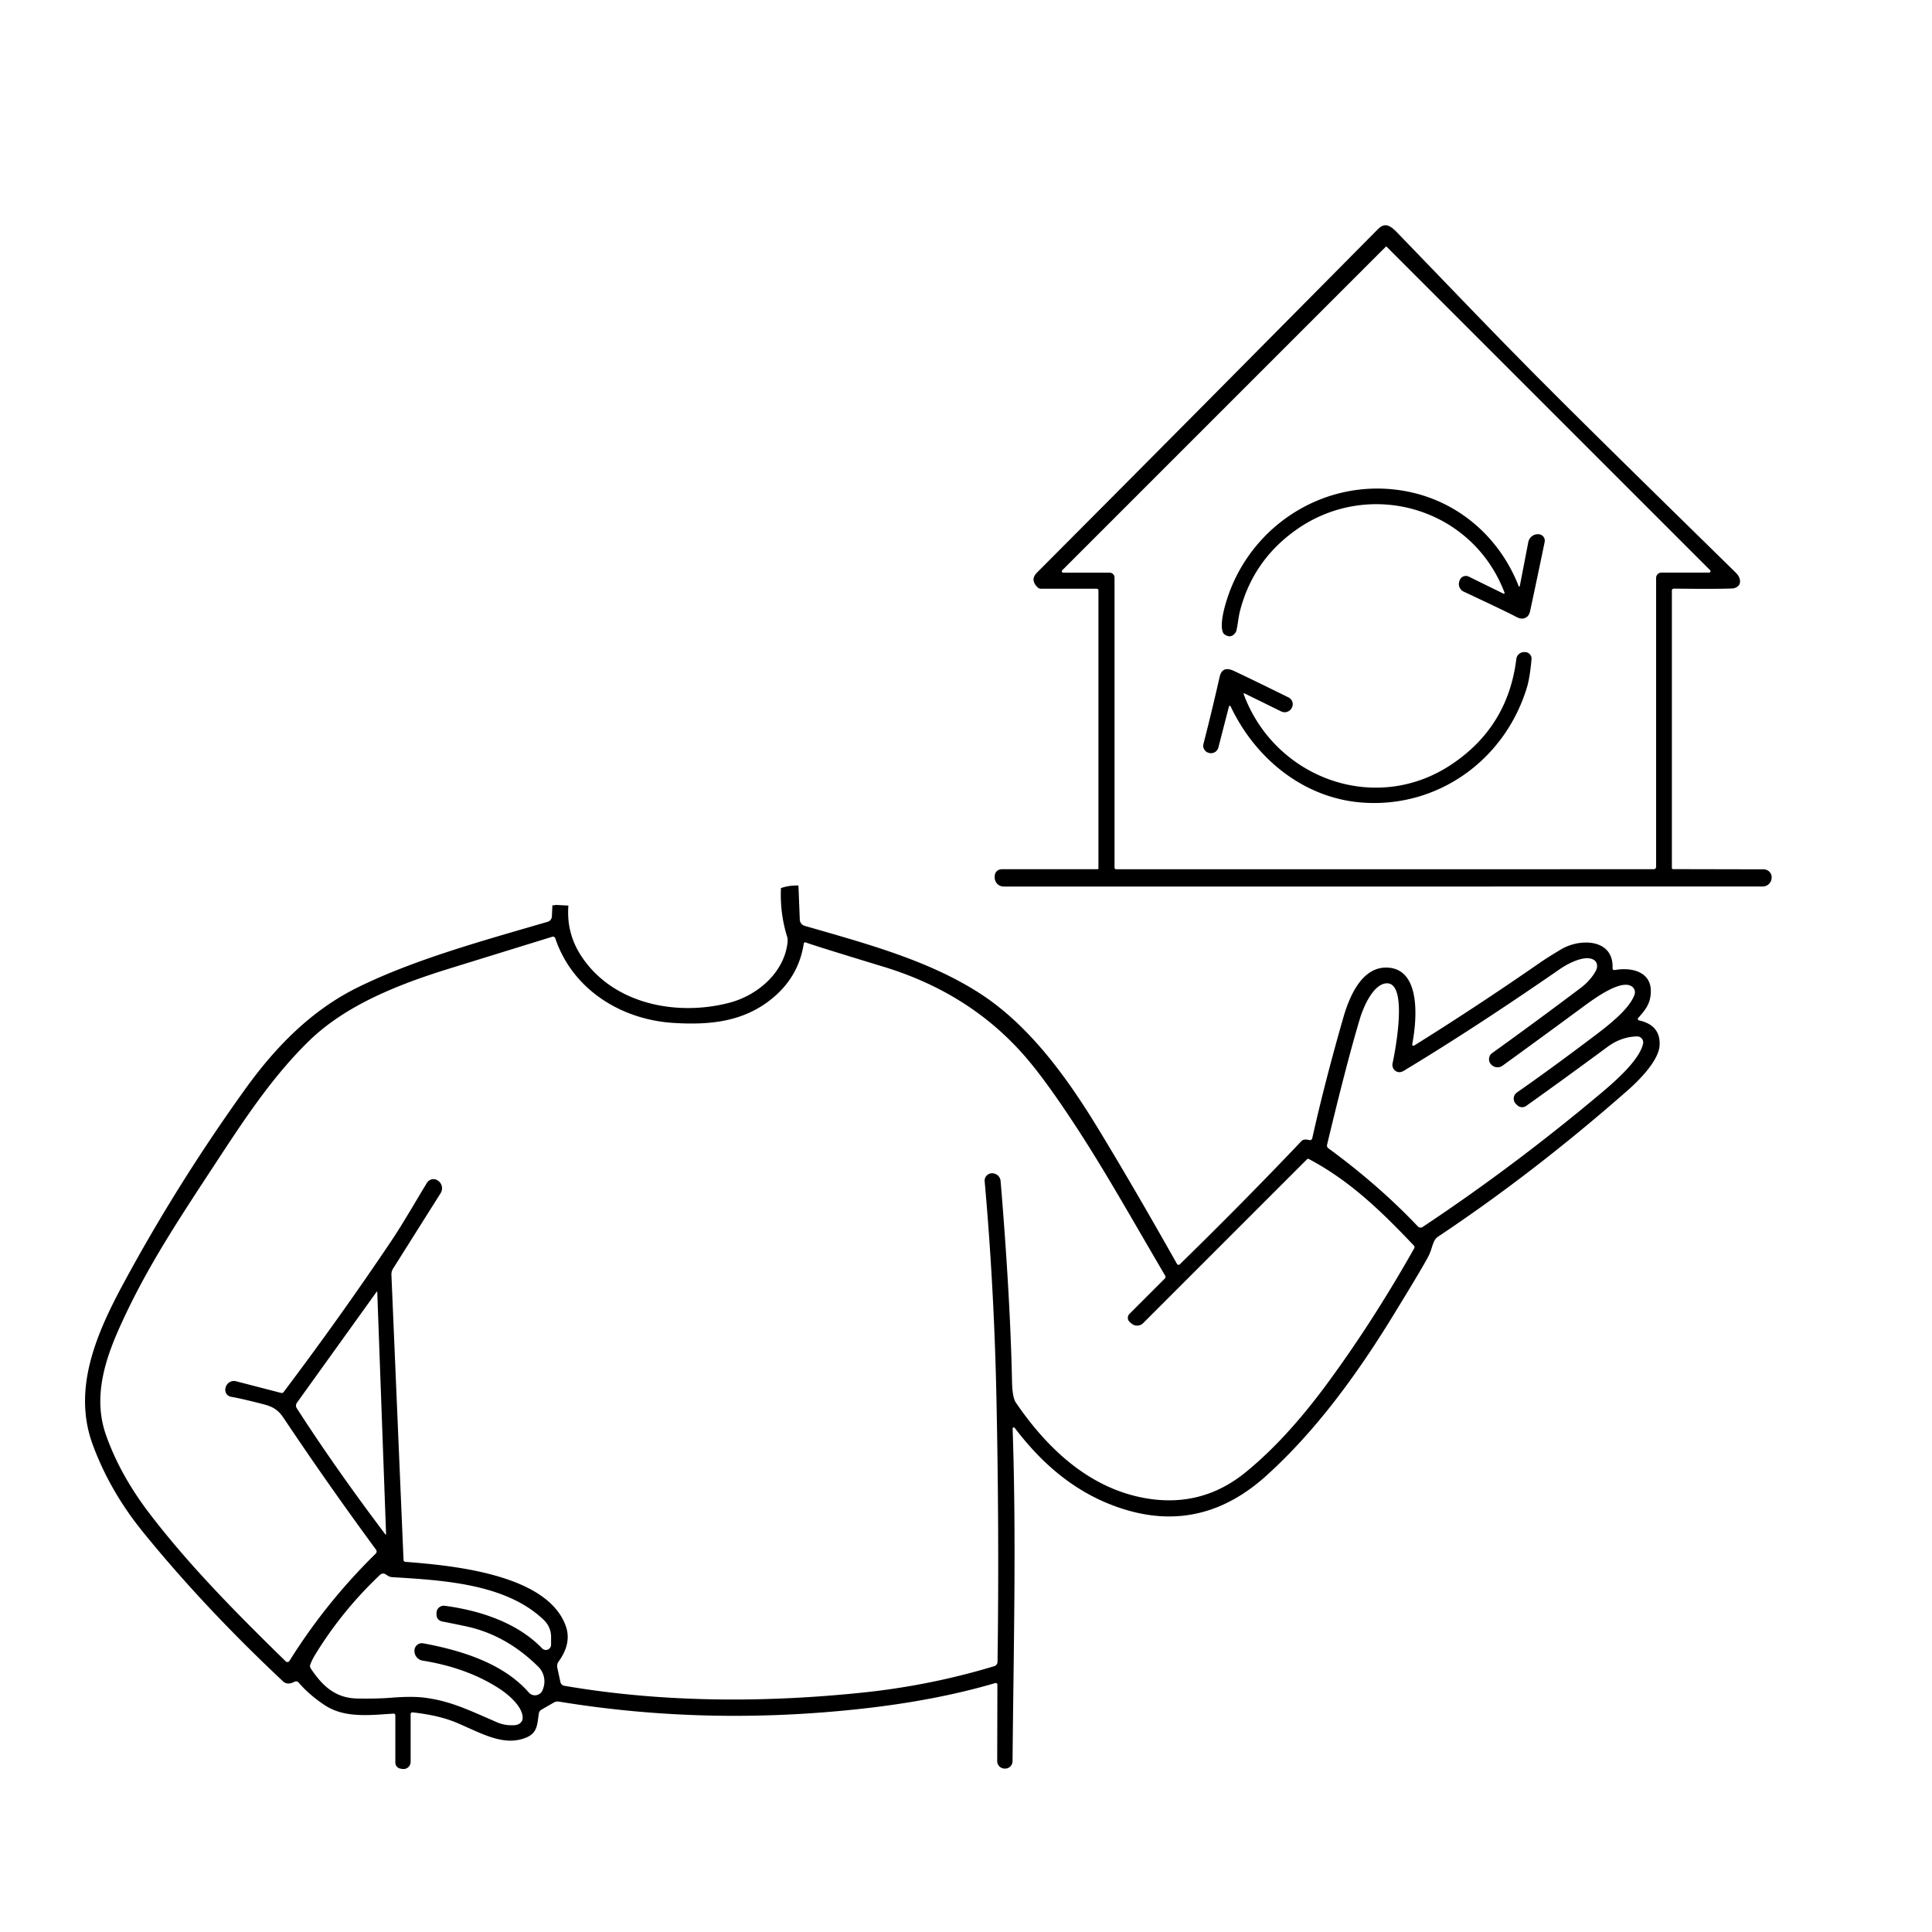 <svg height="400" viewBox="0 0 400 400" width="400" xmlns="http://www.w3.org/2000/svg"><g stroke-width=".786"><path d="m359.339 118.528c.692.671.993 1.367.904 2.09-.077.672-.797 1.195-1.69 1.226-2.059.084-6.067.092-12.024.024-.213 0-.385.172-.385.385v57.464c0 .126.102.228.228.228l18.783.039c.968.001 1.728.827 1.65 1.792l-.008.047c-.066.968-.873 1.72-1.847 1.721l-157.154.008c-1.024 0-1.855-.827-1.855-1.847v-.314c0-.79.64-1.43 1.43-1.43h19.875c.096 0 .173-.077.173-.173v-57.574c0-.182-.151-.33-.338-.33h-11.608c-.242-0-.474-.096-.644-.267-1.079-1.048-1.134-2.059-.165-3.034 20.538-20.601 44.094-44.327 70.667-71.178 1.43-1.446 2.578-.637 3.819.621 27.569 28.579 25.262 26.494 70.188 70.502zm-139.22.032h9.611c.564 0 1.022.457 1.022 1.022v60.081c0 .169.137.306.306.306l111.36-.008c.256 0 .464-.211.464-.472v-59.845c0-.608.493-1.1 1.1-1.1h9.894c.249-.004.377-.299.204-.472l-66.997-66.997c-.048-.047-.123-.047-.165 0l-66.997 66.997c-.184.177-.059.488.196.487z"/><path d="m165.311 183.34.275 7.049a1.407 1.407 0 0 0 1.014 1.297c12.425 3.599 25.282 6.987 35.994 13.808 10.539 6.711 18.382 17.698 24.803 28.237q7.104 11.67 16.284 27.946a.377.377 0 0 0 .589.086q13.337-13.038 25.188-25.518.479-.503 1.619-.204a.503.503 0 0 0 .613-.377q2.554-11.466 6.421-24.952c1.218-4.236 3.78-10.594 9.124-10.382 7.222.291 6.02 11.435 5.148 15.867a.267.267 0 0 0 .401.275q13.046-8.134 26.131-17.211 1.493-1.037 4.33-2.727c3.906-2.326 10.885-2.185 10.617 3.922a.377.377 0 0 0 .448.385c3.529-.644 7.639.354 7.474 4.605-.086 2.389-1.132 3.647-2.617 5.32a.299.299 0 0 0 .157.487q4.535 1.006 4.275 5.226c-.189 3.018-4 6.979-6.523 9.195q-19.38 17.054-39.349 30.367a1.996 2.09.2 0 0 -.629.652c-.55.872-.66 1.957-1.257 3.191q-.927 1.925-7.466 12.582c-7.45 12.15-16.016 23.891-26.249 33.109-8.378 7.552-18.036 10.366-29.227 6.955-9.604-2.931-16.873-9.069-22.806-16.897a.244.244 0 0 0 -.44.157c.794 22.948.189 45.857-.016 68.852a1.54 1.532.4 0 1 -1.556 1.525h-.094a1.548 1.548 0 0 1 -1.525-1.548l.039-15.828a.346.338 81.6 0 0 -.44-.33q-12.142 3.568-27.215 5.265-32.269 3.631-63.107-1.422a1.674 1.666 34.7 0 0 -1.092.196l-2.562 1.477a1.077 1.085 79.1 0 0 -.519.762c-.354 2.2-.22 4.055-2.696 5.038-4.621 1.839-9.148-.904-14.272-3.081q-3.662-1.556-9.179-2.169a.362.354 3.4 0 0 -.401.354v9.894a1.485 1.485 0 0 1 -1.745 1.462l-.369-.063a1.265 1.265 0 0 1 -1.053-1.25v-9.784a.354.346 87.7 0 0 -.377-.354c-4.935.314-10.13.975-14.248-1.753q-3.246-2.153-5.407-4.692a.684.684 0 0 0 -.833-.157q-1.477.778-2.389-.079-16.315-15.309-28.905-30.807-6.924-8.503-10.492-18.193c-4.173-11.301.542-22.563 6.185-33.054q11.207-20.818 25.329-40.489c6.232-8.692 13.667-16.346 23.286-21.101 11.828-5.847 26.327-9.8 39.389-13.612a1.218 1.21 83.2 0 0 .872-1.116l.11-2.366q.118.157.747-.016l2.562.141q-.44 5.627 2.593 10.334c6.531 10.099 19.867 12.653 30.791 9.769 5.36-1.415 10.547-5.588 11.78-11.215q.362-1.674.157-2.334-1.548-4.896-1.312-10.177 1.643-.582 3.623-.534zm1.501 11.78a.299.299 0 0 0 -.401.236q-1.022 6.704-6.295 11.16c-5.973 5.038-13.03 5.737-20.622 5.273-10.892-.66-20.967-6.916-24.535-17.533a.487.495 72.6 0 0 -.605-.314q-8.778 2.711-21.455 6.633c-10.256 3.183-21.235 7.458-28.897 14.916-7.615 7.419-13.47 16.346-19.246 25.156-8.268 12.598-14.319 21.777-19.584 33.267-3.34 7.277-6.043 15.207-3.222 23.207q2.931 8.299 9.053 16.299c8.268 10.806 18.083 20.708 28.158 30.547a.487.495 38.7 0 0 .762-.086q7.568-12.126 17.863-22.217a.629.629 0 0 0 .063-.825q-9.831-13.36-19.144-27.278c-1.25-1.87-2.413-2.389-4.535-2.924q-4.401-1.124-6.303-1.438a1.462 1.47 10.7 0 1 -1.195-1.76l.055-.212a1.776 1.776 0 0 1 2.153-1.25l9.321 2.413a.503.495 25.2 0 0 .519-.181q11.733-15.561 22.233-31.192c2.57-3.819 5.541-9.046 7.45-12.134a1.564 1.572 34.4 0 1 2.287-.432l.047.031a1.902 1.902 0 0 1 .487 2.554l-9.847 15.623a2.216 2.232 59.5 0 0 -.338 1.281l2.507 59.036a.409.401 1.3 0 0 .369.385c9.462.747 29.447 2.483 33.243 13.352q1.226 3.529-1.517 7.309a1.595 1.564 57.2 0 0 -.259 1.257l.652 2.994a.975.975 0 0 0 .786.747c20.354 3.505 41.652 3.544 62.195 1.367q13.729-1.462 26.838-5.423a.959.959 0 0 0 .676-.904q.369-26.319-.228-54.658-.479-22.94-2.436-44.827a1.525 1.525 0 0 1 1.485-1.658h.031a1.753 1.76 87.1 0 1 1.784 1.611q2.004 24.087 2.366 41.573.071 3.238.809 4.315c6.664 9.769 15.411 17.777 26.83 19.773q11.631 2.028 20.708-5.36 8.315-6.766 16.614-17.981 9.588-12.959 18.303-28.394a.495.479 38.1 0 0 -.079-.582c-6.68-7.049-13.25-13.431-21.738-17.91a.33.338 36.4 0 0 -.385.063l-33.911 33.911a1.776 1.784 43.7 0 1 -2.452.063l-.346-.306a1.147 1.155 43.6 0 1 -.039-1.666l7.324-7.324a.487.472 52.5 0 0 .071-.582c-7.167-12.213-12.48-21.746-18.649-31.153q-5.847-8.928-9.918-13.722-11.482-13.525-29.714-19.081-14.209-4.322-16.15-5.045zm108.209 42.619q10.452 7.655 18.547 16.197a.747.739 51.4 0 0 .951.11q19.034-12.645 37.047-27.789c2.798-2.35 7.875-6.774 8.613-10.169a1.25 1.242 5.4 0 0 -1.25-1.509q-3.285.079-6.091 2.153-9.053 6.68-16.857 12.236a1.446 1.446 0 0 1 -1.863-.157l-.267-.259a1.548 1.556 50 0 1 .212-2.366q6.35-4.417 14.295-10.397c3.387-2.554 8.841-6.429 10.052-9.855a1.47 1.47 0 0 0 -.519-1.674c-2.169-1.58-7.474 2.224-10.169 4.212q-9.014 6.649-16.637 12.166a1.776 1.776 0 0 1 -2.413-.314l-.031-.031a1.572 1.556 52.6 0 1 .291-2.263q9.203-6.609 18.264-13.439 2.114-1.587 3.214-3.623a1.485 1.792 31.1 0 0 -.33-2.169c-1.753-1.25-5.399.652-7.065 1.8q-17.737 12.268-32.371 21.093-.786.479-1.485.165a1.501 1.54 18.2 0 1 -.841-1.721c.605-2.782 3.214-16.637-1.187-16.551-2.782.055-4.849 4.912-5.556 7.254q-2.711 9.006-6.822 26.178a.699.684 25.1 0 0 .267.723zm-197.046 29.714-16.504 22.979a.998.998 0 0 0 -.024 1.132q8.008 12.433 18.343 26.123a.079.079 0 0 0 .141-.055l-1.823-50.14a.071.071 0 0 0 -.134-.039zm1.839 58.478a.912.904 39.1 0 0 -1.116.11q-7.835 7.395-13.399 16.472-.66 1.069-1.053 2.106a.896.888 38.5 0 0 .094.817c2.428 3.647 5.116 6.146 9.651 6.224q4.079.071 7.01-.165 4.354-.346 6.971 0c5.258.699 8.739 2.397 14.83 5.045q1.894.825 3.898.621a1.446 1.698 88 0 0 1.509-1.383c.134-2.334-2.939-4.935-4.77-6.13q-6.672-4.346-15.922-5.831a2.028 2.028 0 0 1 -1.713-1.996v-.055a1.54 1.548 5 0 1 1.823-1.532c7.702 1.422 16.488 4.047 21.856 10.185a1.698 1.698 0 0 0 2.876-.558l.118-.33a4.291 4.299 31.9 0 0 -1.037-4.464q-6.413-6.334-14.303-8.205-1.383-.33-5.635-1.163a1.399 1.407 5.7 0 1 -1.124-1.375v-.377a1.501 1.501 0 0 1 1.698-1.485c7.529.99 15.183 3.623 20.15 8.81a1.085 1.085 0 0 0 1.87-.754v-1.635a4.762 4.786 21.9 0 0 -1.462-3.442c-7.867-7.615-21.062-8.26-31.475-8.912a1.753 1.815 63.8 0 1 -.809-.259z"/><g stroke-width=".35"><path d="m311.276 122.91a.16.165 2.6 0 0 .223-.205c-6.724-17.699-28.149-23.769-43.308-12.891q-8.796 6.31-11.465 16.688c-.33 1.274-.459 2.972-.758 4.095a1.217 1.208 71.3 0 1 -.214.437q-.949 1.239-2.25.299a.896.918 5.3 0 1 -.285-.352c-.94-2.117.913-7.482 1.809-9.616 5.891-14.014 20.596-22.392 35.746-19.718 10.891 1.921 19.638 9.429 23.657 19.718a.12.12 0 0 0 .227-.022l1.76-9.108a2.01 2.014 6.4 0 1 2.036-1.631l.134.005a1.337 1.337 0 0 1 1.217 1.604q-1.524 7.384-3.017 14.331-.258 1.208-1.283 1.479c-.793.214-1.524-.281-2.246-.651q-2.126-1.087-10.213-4.879a1.738 1.738 0 0 1 -.9-2.157l.049-.147a1.364 1.364 0 0 1 1.898-.807z"/><path d="m257.482 143.689c6.386 17.352 27.057 25.061 42.814 14.727q11.898-7.807 13.644-21.973a1.64 1.635 4.1 0 1 1.667-1.439l.16.005a1.359 1.359 0 0 1 1.319 1.479q-.348 3.837-.94 5.793c-4.545 15.075-18.559 25.177-34.405 23.858-11.956-.998-21.884-9.157-26.959-19.905a.183.183 0 0 0 -.339.031l-2.188 8.489a1.582 1.577 15.3 0 1 -1.974 1.123l-.08-.022a1.52 1.524 15.4 0 1 -1.038-1.836q1.747-6.791 3.346-13.863.53-2.348 2.856-1.292 2.326 1.061 11.416 5.534a1.551 1.551 0 0 1 .695 2.099l-.031.058a1.64 1.64 0 0 1 -2.188.74l-7.62-3.748a.111.116 2.8 0 0 -.156.143z"/></g></g></svg>